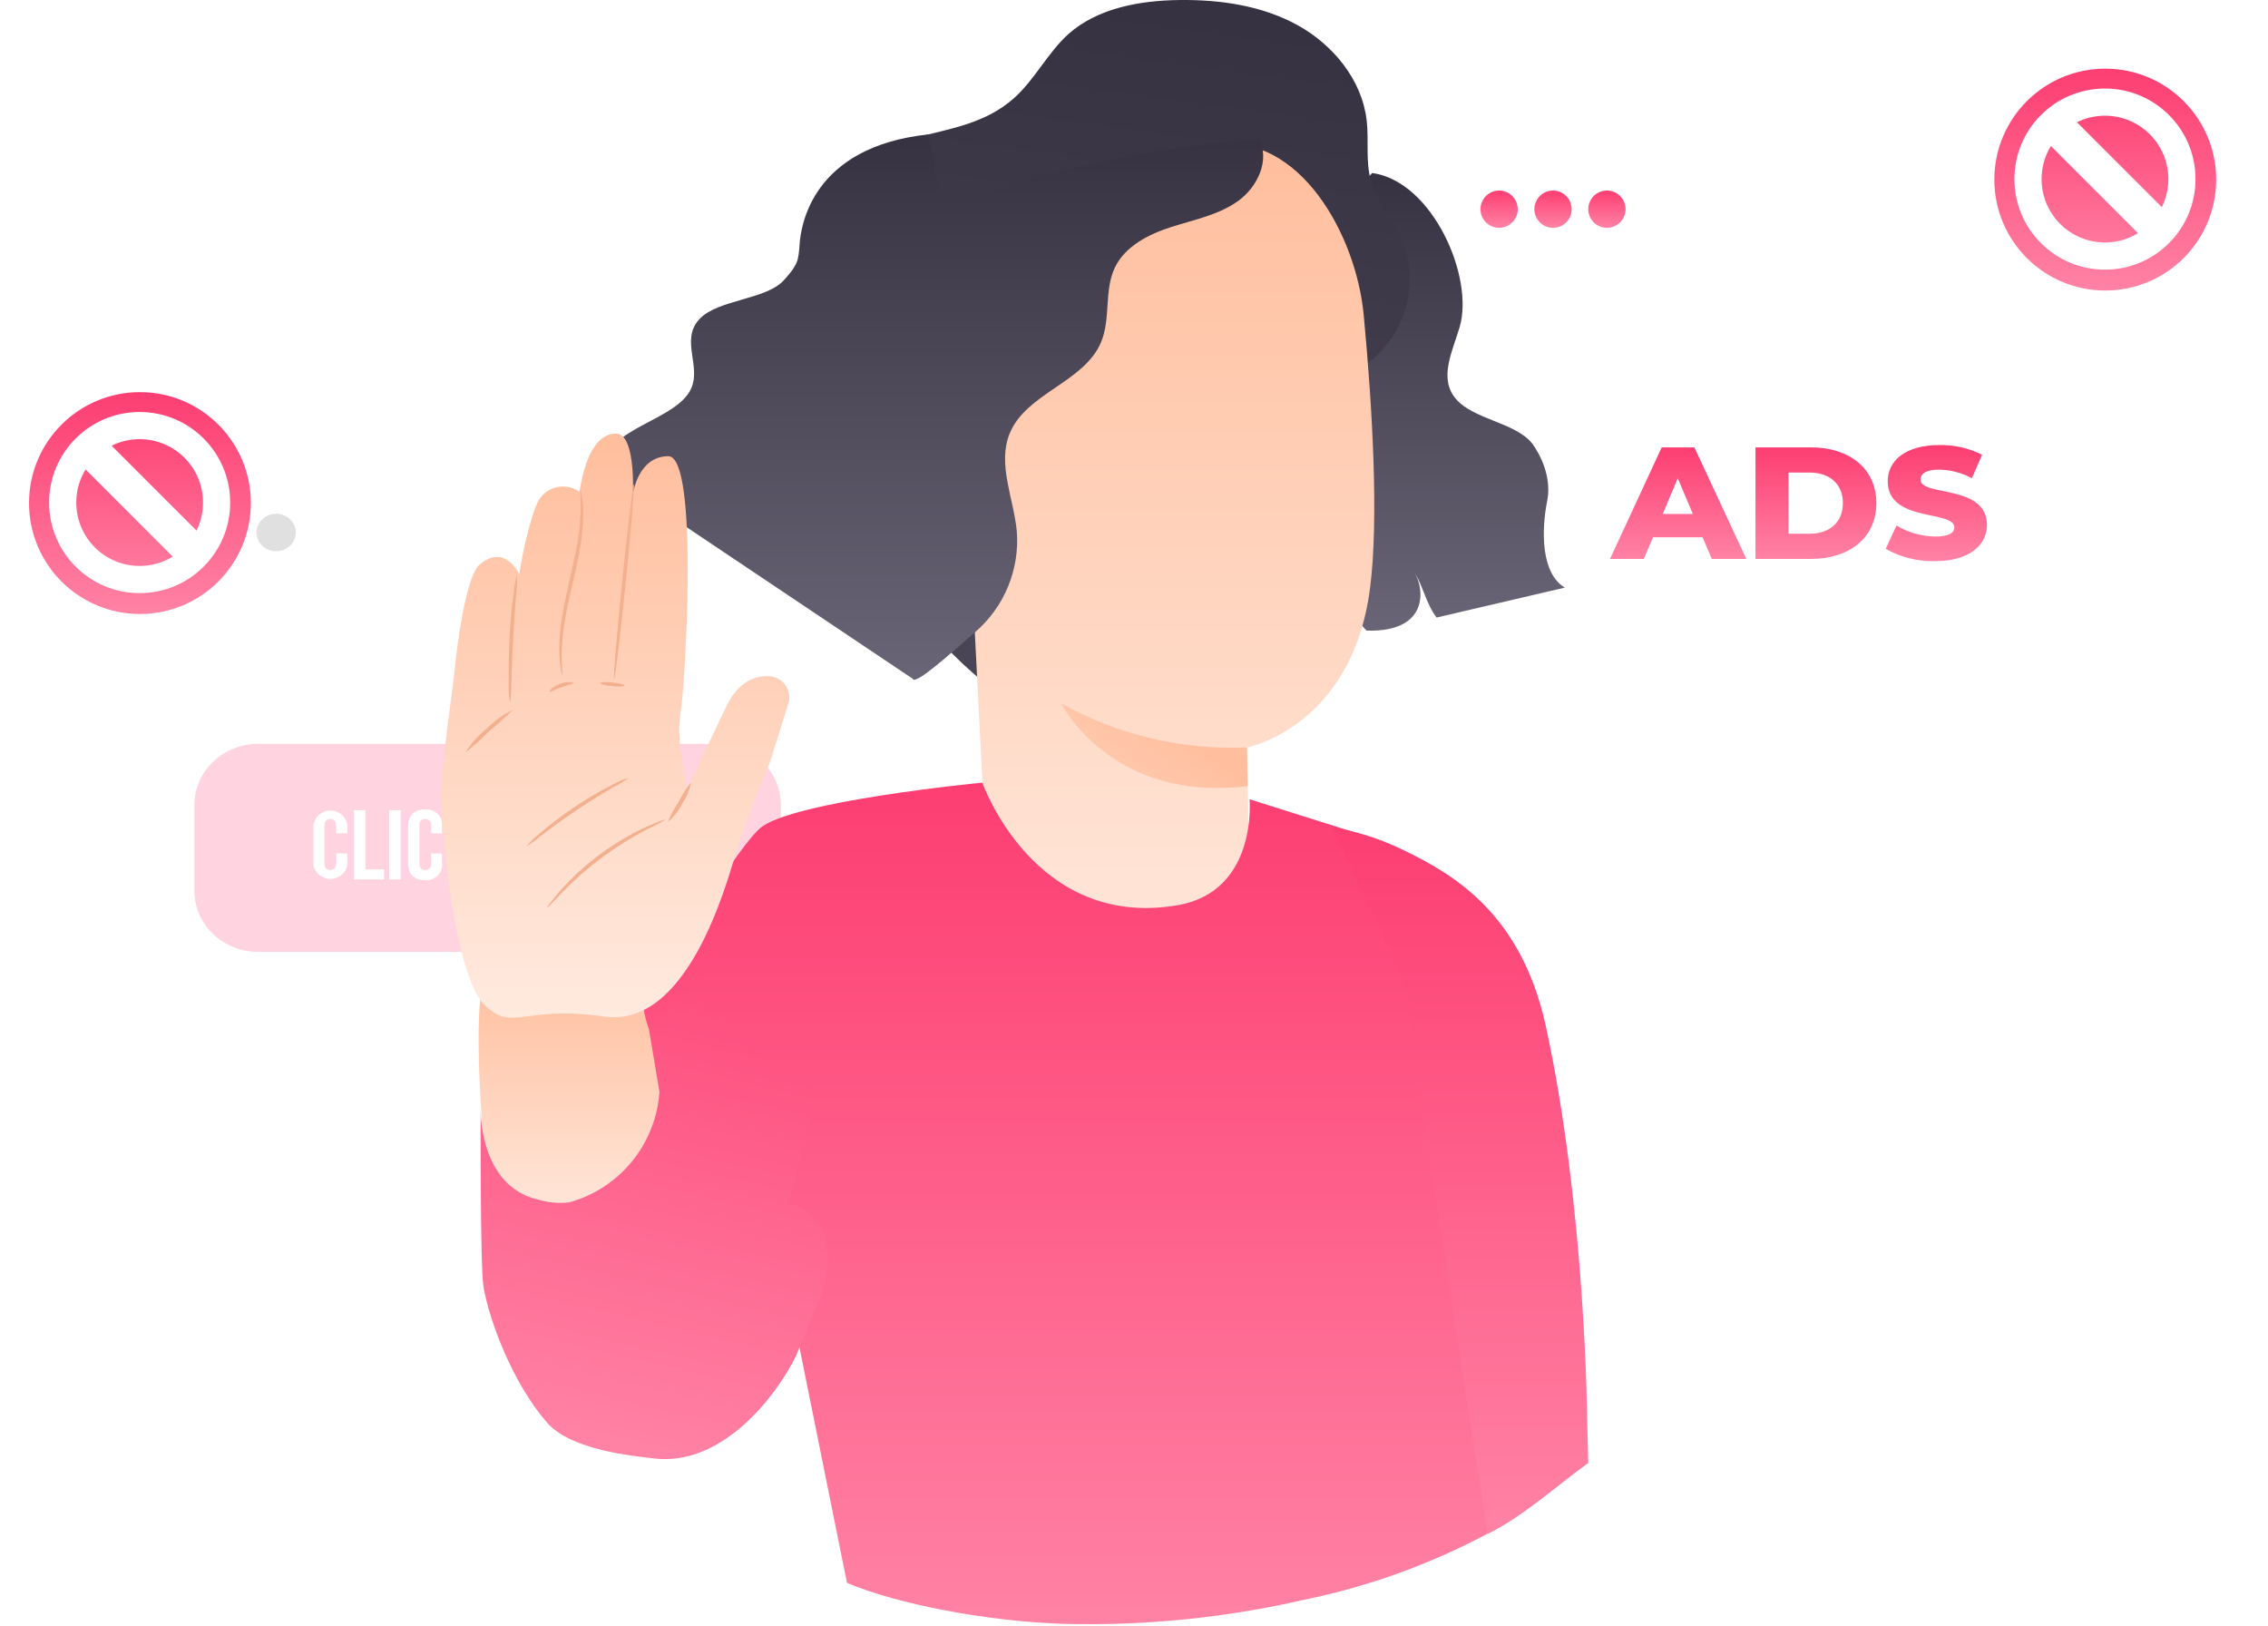 <svg width="547" height="392" viewBox="0 0 547 392" fill="none" xmlns="http://www.w3.org/2000/svg">
<g filter="url(#filter0_d_1082_11472)">
<path d="M198.269 109.488H36.93C28.646 109.488 21.93 116.204 21.93 124.488V258.514C21.93 266.798 28.646 273.514 36.93 273.514H198.269C206.554 273.514 213.269 266.798 213.269 258.514V124.488C213.269 116.204 206.554 109.488 198.269 109.488Z" fill="white"/>
</g>
<path d="M172.919 179.374H62.302C53.792 179.374 46.894 185.942 46.894 194.044V214.871C46.894 222.974 53.792 229.542 62.302 229.542H172.919C181.428 229.542 188.327 222.974 188.327 214.871V194.044C188.327 185.942 181.428 179.374 172.919 179.374Z" fill="#FFD3DF"/>
<path d="M43.293 128.406C43.293 129.3 43.014 130.174 42.493 130.918C41.971 131.661 41.23 132.24 40.362 132.582C39.495 132.925 38.54 133.014 37.62 132.84C36.699 132.665 35.853 132.235 35.189 131.603C34.525 130.97 34.073 130.165 33.89 129.288C33.706 128.411 33.8 127.503 34.16 126.677C34.519 125.851 35.127 125.145 35.908 124.648C36.689 124.152 37.607 123.886 38.546 123.886C39.805 123.886 41.012 124.363 41.902 125.21C42.793 126.058 43.293 127.208 43.293 128.406Z" fill="#E0E0E0"/>
<path d="M57.309 128.407C57.309 129.301 57.03 130.176 56.507 130.92C55.985 131.664 55.242 132.243 54.373 132.584C53.505 132.926 52.549 133.014 51.628 132.838C50.706 132.662 49.861 132.23 49.198 131.596C48.535 130.962 48.084 130.154 47.903 129.276C47.722 128.398 47.819 127.489 48.182 126.663C48.544 125.838 49.156 125.133 49.939 124.639C50.722 124.144 51.642 123.883 52.582 123.887C53.205 123.887 53.821 124.004 54.396 124.231C54.97 124.458 55.492 124.792 55.932 125.212C56.371 125.632 56.718 126.13 56.955 126.678C57.191 127.227 57.312 127.814 57.309 128.407Z" fill="#E0E0E0"/>
<path d="M71.346 128.406C71.346 129.3 71.067 130.174 70.546 130.918C70.024 131.661 69.283 132.24 68.415 132.582C67.548 132.925 66.594 133.014 65.673 132.84C64.752 132.665 63.906 132.235 63.242 131.603C62.578 130.97 62.126 130.165 61.943 129.288C61.76 128.411 61.854 127.503 62.213 126.677C62.572 125.851 63.181 125.145 63.961 124.648C64.742 124.152 65.66 123.886 66.599 123.886C67.858 123.886 69.065 124.363 69.956 125.21C70.846 126.058 71.346 127.208 71.346 128.406Z" fill="#E0E0E0"/>
<path d="M83.766 205.831V208.033C83.766 209.066 83.335 210.057 82.567 210.788C81.8 211.519 80.759 211.929 79.674 211.929C78.588 211.929 77.547 211.519 76.78 210.788C76.013 210.057 75.581 209.066 75.581 208.033V199.363C75.581 198.329 76.013 197.338 76.78 196.608C77.547 195.877 78.588 195.466 79.674 195.466C80.759 195.466 81.8 195.877 82.567 196.608C83.335 197.338 83.766 198.329 83.766 199.363V200.941H81.086V199.149C81.086 197.96 80.533 197.512 79.674 197.512C78.814 197.512 78.241 197.96 78.241 199.149V208.169C78.241 209.358 78.794 209.786 79.674 209.786C80.554 209.786 81.086 209.358 81.086 208.169V205.792L83.766 205.831Z" fill="white"/>
<path d="M85.382 195.369H88.124V209.65H92.646V212.046H85.382V195.369Z" fill="white"/>
<path d="M93.854 195.369H96.617V212.046H93.854V195.369Z" fill="white"/>
<path d="M106.602 205.831V208.033C106.69 208.578 106.647 209.135 106.477 209.662C106.308 210.189 106.015 210.673 105.622 211.077C105.229 211.482 104.744 211.797 104.205 211.998C103.666 212.2 103.087 212.283 102.509 212.241C99.808 212.241 98.417 210.702 98.417 208.033V199.363C98.417 196.694 99.808 195.174 102.509 195.174C103.085 195.133 103.662 195.216 104.2 195.416C104.737 195.617 105.22 195.93 105.613 196.332C106.006 196.734 106.299 197.216 106.47 197.74C106.641 198.265 106.686 198.82 106.602 199.363V200.941H103.983V199.149C103.983 197.96 103.451 197.512 102.571 197.512C101.691 197.512 101.138 197.96 101.138 199.149V208.169C101.138 209.358 101.691 209.786 102.571 209.786C103.451 209.786 103.983 209.358 103.983 208.169V205.792L106.602 205.831Z" fill="white"/>
<path d="M111.881 205.403L111.021 206.922V212.046H108.32V195.369H111.062V202.636L114.664 195.369H117.426L113.559 202.889L117.385 212.144H114.561L111.881 205.403Z" fill="white"/>
<path d="M125.263 212.046H122.521V195.369H125.263V202.519H128.394V195.369H131.197V212.046H128.394V204.838H125.263V212.046Z" fill="white"/>
<path d="M135.944 202.383H139.729V204.837H135.944V209.708H140.712V212.104H133.202V195.427H140.712V197.804H135.944V202.383Z" fill="white"/>
<path d="M148.16 212.046C147.939 211.386 147.856 210.691 147.914 210.001V207.37C147.914 205.831 147.362 205.247 146.114 205.247H145.152V212.046H142.41V195.369H146.502C149.347 195.369 150.595 196.616 150.595 199.266V200.59C150.69 201.263 150.569 201.947 150.248 202.552C149.926 203.157 149.419 203.655 148.794 203.98C150.186 204.526 150.636 205.773 150.636 207.526V210.098C150.598 210.759 150.695 211.421 150.922 212.046H148.16ZM145.152 197.746V202.889H146.236C147.259 202.889 147.894 202.461 147.894 201.116V199.48C147.894 198.291 147.464 197.765 146.482 197.765L145.152 197.746Z" fill="white"/>
<path d="M155.219 202.383H159.004V204.837H155.219V209.708H159.986V212.104H152.477V195.427H159.986V197.804H155.219V202.383Z" fill="white"/>
<g filter="url(#filter1_d_1082_11472)">
<path d="M360.419 32.349C352.134 32.349 345.419 39.065 345.419 47.349V187.017V196.513C345.419 204.505 355.059 208.532 360.744 202.915L372.452 191.347C375.26 188.573 379.048 187.017 382.995 187.017H510.826C519.11 187.017 525.826 180.301 525.826 172.017V47.349C525.826 39.065 519.11 32.349 510.826 32.349H360.419Z" fill="white"/>
</g>
<path d="M366.06 50.444C366.06 51.334 365.796 52.204 365.302 52.944C364.807 53.684 364.104 54.261 363.282 54.601C362.46 54.942 361.555 55.031 360.682 54.857C359.809 54.684 359.007 54.255 358.378 53.626C357.749 52.996 357.32 52.194 357.146 51.322C356.973 50.449 357.062 49.544 357.402 48.721C357.743 47.899 358.32 47.197 359.06 46.702C359.8 46.208 360.67 45.944 361.56 45.944C362.752 45.948 363.894 46.424 364.737 47.267C365.58 48.109 366.055 49.252 366.06 50.444Z" fill="url(#paint0_linear_1082_11472)"/>
<path d="M379.06 50.444C379.06 51.334 378.796 52.204 378.302 52.944C377.807 53.684 377.104 54.261 376.282 54.601C375.46 54.942 374.555 55.031 373.682 54.857C372.809 54.684 372.007 54.255 371.378 53.626C370.749 52.996 370.32 52.194 370.146 51.322C369.973 50.449 370.062 49.544 370.402 48.721C370.743 47.899 371.32 47.197 372.06 46.702C372.8 46.208 373.67 45.944 374.56 45.944C375.752 45.948 376.894 46.424 377.737 47.267C378.58 48.109 379.055 49.252 379.06 50.444Z" fill="url(#paint1_linear_1082_11472)"/>
<path d="M392.06 50.444C392.06 51.334 391.796 52.204 391.302 52.944C390.807 53.684 390.104 54.261 389.282 54.601C388.46 54.942 387.555 55.031 386.682 54.857C385.809 54.684 385.007 54.255 384.378 53.626C383.749 52.996 383.32 52.194 383.146 51.322C382.973 50.449 383.062 49.544 383.402 48.721C383.743 47.899 384.32 47.197 385.06 46.702C385.8 46.208 386.67 45.944 387.56 45.944C388.752 45.948 389.894 46.424 390.737 47.267C391.58 48.109 392.055 49.252 392.06 50.444Z" fill="url(#paint2_linear_1082_11472)"/>
<path d="M410.635 129.56H398.675L396.458 134.779H388.304L400.772 107.879H408.656L421.175 134.779H412.851L410.635 129.56ZM408.284 123.938L404.646 115.337L401.026 123.938H408.284Z" fill="url(#paint3_linear_1082_11472)"/>
<path d="M423.391 107.879H436.755C446.128 107.879 452.539 113.066 452.539 121.329C452.539 129.592 446.128 134.779 436.755 134.779H423.391V107.879ZM436.434 128.706C441.238 128.706 444.47 125.984 444.47 121.329C444.47 116.674 441.238 113.952 436.434 113.952H431.359V128.706H436.434Z" fill="url(#paint4_linear_1082_11472)"/>
<path d="M454.789 132.347L457.411 126.725C460.204 128.421 463.438 129.341 466.75 129.383C470.048 129.383 471.351 128.497 471.351 127.192C471.351 122.924 455.28 126.049 455.28 116.046C455.28 111.213 459.39 107.315 467.798 107.315C471.37 107.259 474.898 108.069 478.05 109.667L475.58 115.321C473.19 114.023 470.499 113.309 467.748 113.243C464.364 113.243 463.197 114.322 463.197 115.659C463.197 119.783 479.218 116.706 479.218 126.613C479.218 131.3 475.107 135.311 466.699 135.311C462.515 135.408 458.387 134.381 454.789 132.347Z" fill="url(#paint5_linear_1082_11472)"/>
<path d="M507.75 70.058C522.524 70.058 534.5 58.082 534.5 43.308C534.5 28.535 522.524 16.558 507.75 16.558C492.976 16.558 481 28.535 481 43.308C481 58.082 492.976 70.058 507.75 70.058Z" fill="url(#paint6_linear_1082_11472)"/>
<path d="M507.68 65.023C519.74 65.023 529.517 55.247 529.517 43.187C529.517 31.127 519.74 21.35 507.68 21.35C495.62 21.35 485.843 31.127 485.843 43.187C485.843 55.247 495.62 65.023 507.68 65.023Z" fill="url(#paint7_linear_1082_11472)"/>
<path fill-rule="evenodd" clip-rule="evenodd" d="M507.68 58.472C516.122 58.472 522.966 51.629 522.966 43.187C522.966 34.745 516.122 27.901 507.68 27.901C499.238 27.901 492.394 34.745 492.394 43.187C492.394 51.629 499.238 58.472 507.68 58.472ZM529.517 43.187C529.517 55.247 519.74 65.023 507.68 65.023C495.62 65.023 485.843 55.247 485.843 43.187C485.843 31.127 495.62 21.35 507.68 21.35C519.74 21.35 529.517 31.127 529.517 43.187Z" fill="white"/>
<path d="M497.604 26.163L491.601 32.165L518.551 59.115L524.554 53.112L497.604 26.163Z" fill="white"/>
<path d="M33.75 148.058C48.524 148.058 60.5 136.082 60.5 121.308C60.5 106.534 48.524 94.558 33.75 94.558C18.976 94.558 7 106.534 7 121.308C7 136.082 18.976 148.058 33.75 148.058Z" fill="url(#paint8_linear_1082_11472)"/>
<path d="M33.68 143.023C45.74 143.023 55.517 133.247 55.517 121.187C55.517 109.126 45.74 99.35 33.68 99.35C21.62 99.35 11.843 109.126 11.843 121.187C11.843 133.247 21.62 143.023 33.68 143.023Z" fill="url(#paint9_linear_1082_11472)"/>
<path fill-rule="evenodd" clip-rule="evenodd" d="M33.68 136.472C42.122 136.472 48.966 129.629 48.966 121.187C48.966 112.745 42.122 105.901 33.68 105.901C25.238 105.901 18.394 112.745 18.394 121.187C18.394 129.629 25.238 136.472 33.68 136.472ZM55.517 121.187C55.517 133.247 45.74 143.023 33.68 143.023C21.62 143.023 11.843 133.247 11.843 121.187C11.843 109.126 21.62 99.35 33.68 99.35C45.74 99.35 55.517 109.126 55.517 121.187Z" fill="white"/>
<path d="M23.604 104.162L17.601 110.165L44.551 137.115L50.554 131.112L23.604 104.162Z" fill="white"/>
<path d="M330.946 41.718C345.546 43.721 355.61 66.896 352.033 78.894C350.321 84.713 346.898 91.234 351.143 96.198C355.388 101.162 365.469 101.881 369.491 106.895C369.491 106.895 374.626 113.348 373.154 120.776C371.682 128.205 371.733 138.354 377.416 141.692L346.487 148.915C343.783 145.492 343.064 140.357 340.394 136.934C343.543 140.579 345.614 152.561 329.577 152.064L320.694 142.205C292.863 146.074 263.475 151.482 243.227 137.259" fill="url(#paint10_linear_1082_11472)"/>
<path d="M185.735 101.35C187.875 95.753 191.247 90.635 192.787 84.833C196.09 72.39 190.647 57.927 197.306 46.887C202.047 39.048 211.495 35.556 220.378 33.28C229.261 31.004 237.716 29.771 244.562 23.661C249.577 19.177 252.624 12.827 257.622 8.257C264.742 1.924 274.892 0.127 284.425 0.007C294.267 -0.113 304.365 1.325 312.974 6.083C321.584 10.841 328.533 19.331 329.628 29.121C330.159 33.879 329.337 38.809 330.604 43.447C332.007 48.582 335.739 52.621 337.947 57.413C340.145 62.549 340.578 68.268 339.178 73.676C337.778 79.084 334.624 83.874 330.21 87.298L258.615 171.046C244.203 175.701 229.244 157.113 218.82 146.125C208.397 135.137 180.344 115.505 185.735 101.35Z" fill="url(#paint11_linear_1082_11472)"/>
<path d="M328.926 76.189C327.112 56.301 313.231 32.219 293.428 34.872L239.821 50.054C233.796 50.858 230.51 61.487 230.801 67.546L238.212 213.63C238.075 213.63 238.212 213.63 238.058 213.63C237.904 213.63 247.472 255.615 288.105 241.683C296.167 238.91 299.692 241.82 301.062 232.628C302.773 231.995 301.062 232.628 301.062 231.55C301.267 220.305 301.062 197.13 301.062 197.13C300.873 185.149 300.719 180.117 300.737 180.22C300.754 180.322 326.068 175.29 330.415 141.931C332.572 125.329 330.997 98.286 328.926 76.189Z" fill="url(#paint12_linear_1082_11472)"/>
<path d="M300.737 180.22C285.106 180.899 269.594 177.225 255.927 169.608C255.927 169.608 267.789 193.57 300.925 189.565L300.737 180.22Z" fill="url(#paint13_linear_1082_11472)"/>
<path d="M166.326 94.401C169.629 88.718 163.793 82.077 168.756 76.874C173.292 72.15 184.845 72.321 189.124 67.495C192.547 63.712 192.547 62.702 192.838 59.074C193.112 54.521 195.765 35.454 223.801 32.424L227.224 49.934C228.936 49.163 230.818 48.513 232.616 47.914C255.628 40.292 279.468 35.442 303.629 33.468C306.368 38.603 303.287 45.107 298.614 48.462C293.942 51.816 288.071 52.963 282.577 54.709C277.083 56.455 271.4 59.313 268.884 64.516C266.248 70.045 267.926 76.84 265.564 82.488C261.507 92.227 247.523 94.743 243.518 104.516C240.506 111.893 244.46 120.109 245.23 128.05C245.591 132.595 244.879 137.16 243.152 141.379C241.424 145.598 238.73 149.351 235.286 152.338C229.894 156.976 220.686 165.449 220.121 163.668L146.831 114.546C142.86 103.917 161.79 102.188 166.326 94.401Z" fill="url(#paint14_linear_1082_11472)"/>
<path d="M301.37 192.731L333.616 202.898L364.425 295.495L358.777 369.812C344.827 377.257 329.872 382.642 314.378 385.798C295.329 390.16 275.805 392.099 256.27 391.566C238.213 390.967 216.664 386.911 204.272 381.69L186.985 295.974L153.078 245.482C153.078 245.482 175.894 206.424 183.219 199.8C190.545 193.176 236.912 188.726 236.912 188.726C236.912 188.726 249.372 224.276 284.1 218.268C303.407 214.862 301.37 192.731 301.37 192.731Z" fill="url(#paint15_linear_1082_11472)"/>
<path d="M116.69 237.472C114.208 240.536 115.594 277.147 119.069 291.764C122.543 306.381 158.435 289.333 158.435 289.333L164.614 267.579C164.614 267.579 155.765 248.752 155.32 243.617C154.875 238.482 138.94 233.638 138.94 233.638L116.69 237.472Z" fill="url(#paint16_linear_1082_11472)"/>
<path d="M125.248 138.474C125.248 138.474 121.825 130.96 115.714 136.095C112.206 139.022 110.015 157.473 109.655 161.478C109.296 165.483 106.797 181.863 106.42 190.078C106.044 198.294 109.638 235.47 116.793 242.265C123.947 249.06 125.727 242.265 145.736 245.123C165.744 247.981 175.072 213.664 177.571 205.397C180.07 197.13 185.787 183.591 185.787 183.591L190.288 169.146C190.423 168.437 190.406 167.708 190.24 167.006C190.074 166.305 189.762 165.646 189.325 165.073C188.887 164.499 188.334 164.025 187.701 163.68C187.067 163.334 186.369 163.127 185.65 163.07C182.329 162.881 178.17 164.165 175.226 170.241C169.509 182.051 165.812 190.335 165.812 190.335C165.812 190.335 162.954 178.645 164.101 172.209C165.248 165.774 168.637 110.01 161.191 110.01C153.746 110.01 152.633 119.304 152.633 119.304C152.633 119.304 153.352 105.458 149.056 104.636C147.344 104.311 141.919 104.636 139.762 118.585C138.959 118.013 138.042 117.621 137.074 117.436C136.106 117.251 135.109 117.277 134.152 117.513C133.195 117.748 132.3 118.188 131.528 118.801C130.756 119.415 130.126 120.188 129.681 121.067C129.137 122.213 128.696 123.404 128.363 124.627C126.977 129.158 125.935 133.786 125.248 138.474Z" fill="url(#paint17_linear_1082_11472)"/>
<path d="M123.656 171.165C121.869 172.992 119.971 174.707 117.974 176.3C116.186 178.139 114.276 179.854 112.257 181.435C113.639 179.247 115.374 177.304 117.392 175.684C119.215 173.841 121.332 172.314 123.656 171.165Z" fill="#F3B08E"/>
<path d="M123.023 169.539C122.741 168.045 122.626 166.524 122.68 165.004C122.68 162.197 122.68 158.311 122.869 154.032C123.057 149.753 123.485 145.902 123.861 143.113C123.975 141.598 124.25 140.101 124.683 138.645C124.764 140.16 124.701 141.678 124.495 143.181C124.272 145.971 123.981 149.822 123.759 154.084C123.536 158.346 123.399 162.214 123.314 165.004C123.342 166.521 123.244 168.038 123.023 169.539Z" fill="#F3B08E"/>
<path d="M139.984 118.106C140.176 118.66 140.302 119.235 140.361 119.818C140.509 120.535 140.607 121.261 140.652 121.991C140.652 122.796 140.772 123.703 140.652 124.764C140.601 127.175 140.366 129.578 139.95 131.953C139.505 134.623 138.872 137.533 138.153 140.511C137.434 143.489 136.801 146.433 136.322 149.069C135.891 151.433 135.622 153.823 135.517 156.223C135.329 160.263 135.808 162.761 135.637 162.796C135.419 162.248 135.281 161.671 135.226 161.084C135.098 160.4 135.018 159.708 134.987 159.013C134.897 158.092 134.863 157.166 134.884 156.24C134.907 153.814 135.119 151.394 135.517 149C135.962 146.33 136.578 143.403 137.229 140.442C137.879 137.481 138.581 134.52 139.077 131.884C139.524 129.55 139.816 127.189 139.95 124.816C140.241 120.691 139.796 118.106 139.984 118.106Z" fill="#F3B08E"/>
<path d="M148.098 163.84C147.858 163.84 148.731 153.245 150.049 140.237C151.367 127.229 152.633 116.703 152.873 116.737C153.112 116.771 152.257 127.332 150.922 140.357C149.587 153.382 148.354 163.874 148.098 163.84Z" fill="#F3B08E"/>
<path d="M150.665 165.312C150.665 165.551 149.295 165.62 147.669 165.466C146.043 165.312 144.743 164.969 144.76 164.73C144.777 164.49 146.129 164.405 147.755 164.576C149.381 164.747 150.682 165.072 150.665 165.312Z" fill="#F3B08E"/>
<path d="M138.239 164.73C138.239 164.987 136.904 165.175 135.38 165.723C133.857 166.27 132.693 166.972 132.539 166.767C132.385 166.561 133.395 165.5 135.089 164.884C136.784 164.268 138.256 164.49 138.239 164.73Z" fill="#F3B08E"/>
<path d="M151.658 187.545C150.484 188.414 149.236 189.176 147.926 189.822C145.599 191.174 142.415 193.091 139.009 195.384C135.603 197.678 132.625 199.903 130.451 201.546C129.362 202.504 128.194 203.368 126.959 204.13C127.869 202.986 128.915 201.957 130.074 201.067C132.751 198.761 135.563 196.618 138.496 194.648C141.425 192.674 144.472 190.88 147.618 189.274C148.89 188.536 150.246 187.956 151.658 187.545Z" fill="#F3B08E"/>
<path d="M160.575 197.609C159.068 198.509 157.514 199.326 155.919 200.057C152.176 202.017 148.589 204.26 145.188 206.766C141.808 209.292 138.632 212.079 135.688 215.102C133.412 217.412 132.094 218.936 131.991 218.85C131.889 218.765 132.214 218.388 132.762 217.652C133.309 216.916 134.131 215.94 135.226 214.657C140.937 208.28 147.876 203.122 155.628 199.492C157.117 198.807 158.35 198.294 159.206 198.003C159.64 197.804 160.101 197.671 160.575 197.609Z" fill="#F3B08E"/>
<path d="M166.651 188.692C166.297 190.532 165.568 192.28 164.511 193.827C163.682 195.506 162.517 196.997 161.088 198.208C161.76 196.505 162.628 194.885 163.673 193.382C164.482 191.709 165.481 190.135 166.651 188.692Z" fill="#F3B08E"/>
<path d="M320.95 199.424C327.048 200.402 332.967 202.283 338.511 205.003C350.783 210.908 366.787 220.408 372.743 247.057C382.499 291.558 382.807 342.906 382.807 342.906L383.064 352.765C375.259 358.413 367.454 365.601 358.811 369.88C358.811 369.88 339.418 247.451 339.983 242.847C340.548 238.242 320.95 199.424 320.95 199.424Z" fill="url(#paint18_linear_1082_11472)"/>
<path d="M196.98 262.872C195.936 265.32 190.373 290.035 190.373 290.035C190.373 290.035 205.778 293.698 196.98 314.853L191.999 326.919C187.618 335.974 174.507 353.809 157.528 351.669C153.095 351.104 137.862 349.786 131.991 343.111C123.724 333.714 117.956 318.43 116.587 310.146C115.8 305.234 115.919 267.202 115.919 267.202C115.919 267.202 115.32 286.03 129.886 289.299C132.266 290.001 134.762 290.222 137.229 289.949C143.161 288.326 148.444 284.903 152.349 280.151C156.255 275.4 158.59 269.554 159.034 263.42V263.231L156.587 248.614L164.614 239.902L196.98 262.872Z" fill="url(#paint19_linear_1082_11472)"/>
<g opacity="0.3">
<path opacity="0.3" d="M271.382 346.175C271.223 346.184 271.063 346.184 270.904 346.175H271.382Z" fill="black"/>
</g>
<defs>
<filter id="filter0_d_1082_11472" x="0.93" y="92.488" width="233.339" height="206.026" filterUnits="userSpaceOnUse" color-interpolation-filters="sRGB">
<feFlood flood-opacity="0" result="BackgroundImageFix"/>
<feColorMatrix in="SourceAlpha" type="matrix" values="0 0 0 0 0 0 0 0 0 0 0 0 0 0 0 0 0 0 127 0" result="hardAlpha"/>
<feOffset dy="4"/>
<feGaussianBlur stdDeviation="10.5"/>
<feComposite in2="hardAlpha" operator="out"/>
<feColorMatrix type="matrix" values="0 0 0 0 0 0 0 0 0 0 0 0 0 0 0 0 0 0 0.11 0"/>
<feBlend mode="normal" in2="BackgroundImageFix" result="effect1_dropShadow_1082_11472"/>
<feBlend mode="normal" in="SourceGraphic" in2="effect1_dropShadow_1082_11472" result="shape"/>
</filter>
<filter id="filter1_d_1082_11472" x="324.419" y="15.349" width="222.407" height="215.182" filterUnits="userSpaceOnUse" color-interpolation-filters="sRGB">
<feFlood flood-opacity="0" result="BackgroundImageFix"/>
<feColorMatrix in="SourceAlpha" type="matrix" values="0 0 0 0 0 0 0 0 0 0 0 0 0 0 0 0 0 0 127 0" result="hardAlpha"/>
<feOffset dy="4"/>
<feGaussianBlur stdDeviation="10.5"/>
<feComposite in2="hardAlpha" operator="out"/>
<feColorMatrix type="matrix" values="0 0 0 0 0 0 0 0 0 0 0 0 0 0 0 0 0 0 0.11 0"/>
<feBlend mode="normal" in2="BackgroundImageFix" result="effect1_dropShadow_1082_11472"/>
<feBlend mode="normal" in="SourceGraphic" in2="effect1_dropShadow_1082_11472" result="shape"/>
</filter>
<linearGradient id="paint0_linear_1082_11472" x1="361.56" y1="45.944" x2="361.56" y2="54.944" gradientUnits="userSpaceOnUse">
<stop stop-color="#FD3E72"/>
<stop offset="1" stop-color="#FF82A4"/>
</linearGradient>
<linearGradient id="paint1_linear_1082_11472" x1="374.56" y1="45.944" x2="374.56" y2="54.944" gradientUnits="userSpaceOnUse">
<stop stop-color="#FD3E72"/>
<stop offset="1" stop-color="#FF82A4"/>
</linearGradient>
<linearGradient id="paint2_linear_1082_11472" x1="387.56" y1="45.944" x2="387.56" y2="54.944" gradientUnits="userSpaceOnUse">
<stop stop-color="#FD3E72"/>
<stop offset="1" stop-color="#FF82A4"/>
</linearGradient>
<linearGradient id="paint3_linear_1082_11472" x1="404.739" y1="107.879" x2="404.739" y2="134.779" gradientUnits="userSpaceOnUse">
<stop stop-color="#FD3E72"/>
<stop offset="1" stop-color="#FF82A4"/>
</linearGradient>
<linearGradient id="paint4_linear_1082_11472" x1="437.965" y1="107.879" x2="437.965" y2="134.779" gradientUnits="userSpaceOnUse">
<stop stop-color="#FD3E72"/>
<stop offset="1" stop-color="#FF82A4"/>
</linearGradient>
<linearGradient id="paint5_linear_1082_11472" x1="467.003" y1="107.312" x2="467.003" y2="135.317" gradientUnits="userSpaceOnUse">
<stop stop-color="#FD3E72"/>
<stop offset="1" stop-color="#FF82A4"/>
</linearGradient>
<linearGradient id="paint6_linear_1082_11472" x1="507.75" y1="16.558" x2="507.75" y2="70.058" gradientUnits="userSpaceOnUse">
<stop stop-color="#FD3E72"/>
<stop offset="1" stop-color="#FF82A4"/>
</linearGradient>
<linearGradient id="paint7_linear_1082_11472" x1="507.68" y1="21.35" x2="507.68" y2="65.023" gradientUnits="userSpaceOnUse">
<stop stop-color="#FD3E72"/>
<stop offset="1" stop-color="#FF82A4"/>
</linearGradient>
<linearGradient id="paint8_linear_1082_11472" x1="33.75" y1="94.558" x2="33.75" y2="148.058" gradientUnits="userSpaceOnUse">
<stop stop-color="#FD3E72"/>
<stop offset="1" stop-color="#FF82A4"/>
</linearGradient>
<linearGradient id="paint9_linear_1082_11472" x1="33.68" y1="99.35" x2="33.68" y2="143.023" gradientUnits="userSpaceOnUse">
<stop stop-color="#FD3E72"/>
<stop offset="1" stop-color="#FF82A4"/>
</linearGradient>
<linearGradient id="paint10_linear_1082_11472" x1="310.321" y1="41.718" x2="310.321" y2="152.079" gradientUnits="userSpaceOnUse">
<stop stop-color="#363241"/>
<stop offset="1" stop-color="#6A6576"/>
</linearGradient>
<linearGradient id="paint11_linear_1082_11472" x1="262.519" y1="0" x2="205.5" y2="425.5" gradientUnits="userSpaceOnUse">
<stop stop-color="#363241"/>
<stop offset="1" stop-color="#6A6576"/>
</linearGradient>
<linearGradient id="paint12_linear_1082_11472" x1="281.116" y1="34.67" x2="281.116" y2="244.516" gradientUnits="userSpaceOnUse">
<stop stop-color="#FFBE9D"/>
<stop offset="1" stop-color="#FFEADF"/>
</linearGradient>
<linearGradient id="paint13_linear_1082_11472" x1="278.426" y1="169.608" x2="230.76" y2="234.164" gradientUnits="userSpaceOnUse">
<stop stop-color="#FFBE9D"/>
<stop offset="1" stop-color="#FFEADF"/>
</linearGradient>
<linearGradient id="paint14_linear_1082_11472" x1="225.473" y1="32.424" x2="225.473" y2="163.91" gradientUnits="userSpaceOnUse">
<stop stop-color="#363241"/>
<stop offset="1" stop-color="#6A6576"/>
</linearGradient>
<linearGradient id="paint15_linear_1082_11472" x1="258.752" y1="188.726" x2="258.752" y2="391.652" gradientUnits="userSpaceOnUse">
<stop stop-color="#FD3E72"/>
<stop offset="1" stop-color="#FF82A4"/>
</linearGradient>
<linearGradient id="paint16_linear_1082_11472" x1="140.022" y1="233.638" x2="140.022" y2="297.685" gradientUnits="userSpaceOnUse">
<stop stop-color="#FFBE9D"/>
<stop offset="1" stop-color="#FFEADF"/>
</linearGradient>
<linearGradient id="paint17_linear_1082_11472" x1="148.386" y1="104.569" x2="148.386" y2="245.404" gradientUnits="userSpaceOnUse">
<stop stop-color="#FFBE9D"/>
<stop offset="1" stop-color="#FFEADF"/>
</linearGradient>
<linearGradient id="paint18_linear_1082_11472" x1="352.007" y1="199.424" x2="352.007" y2="369.88" gradientUnits="userSpaceOnUse">
<stop stop-color="#FD3E72"/>
<stop offset="1" stop-color="#FF82A4"/>
</linearGradient>
<linearGradient id="paint19_linear_1082_11472" x1="192" y1="206.5" x2="157.804" y2="351.846" gradientUnits="userSpaceOnUse">
<stop stop-color="#FD3E72"/>
<stop offset="1" stop-color="#FF82A4"/>
</linearGradient>
</defs>
</svg>
